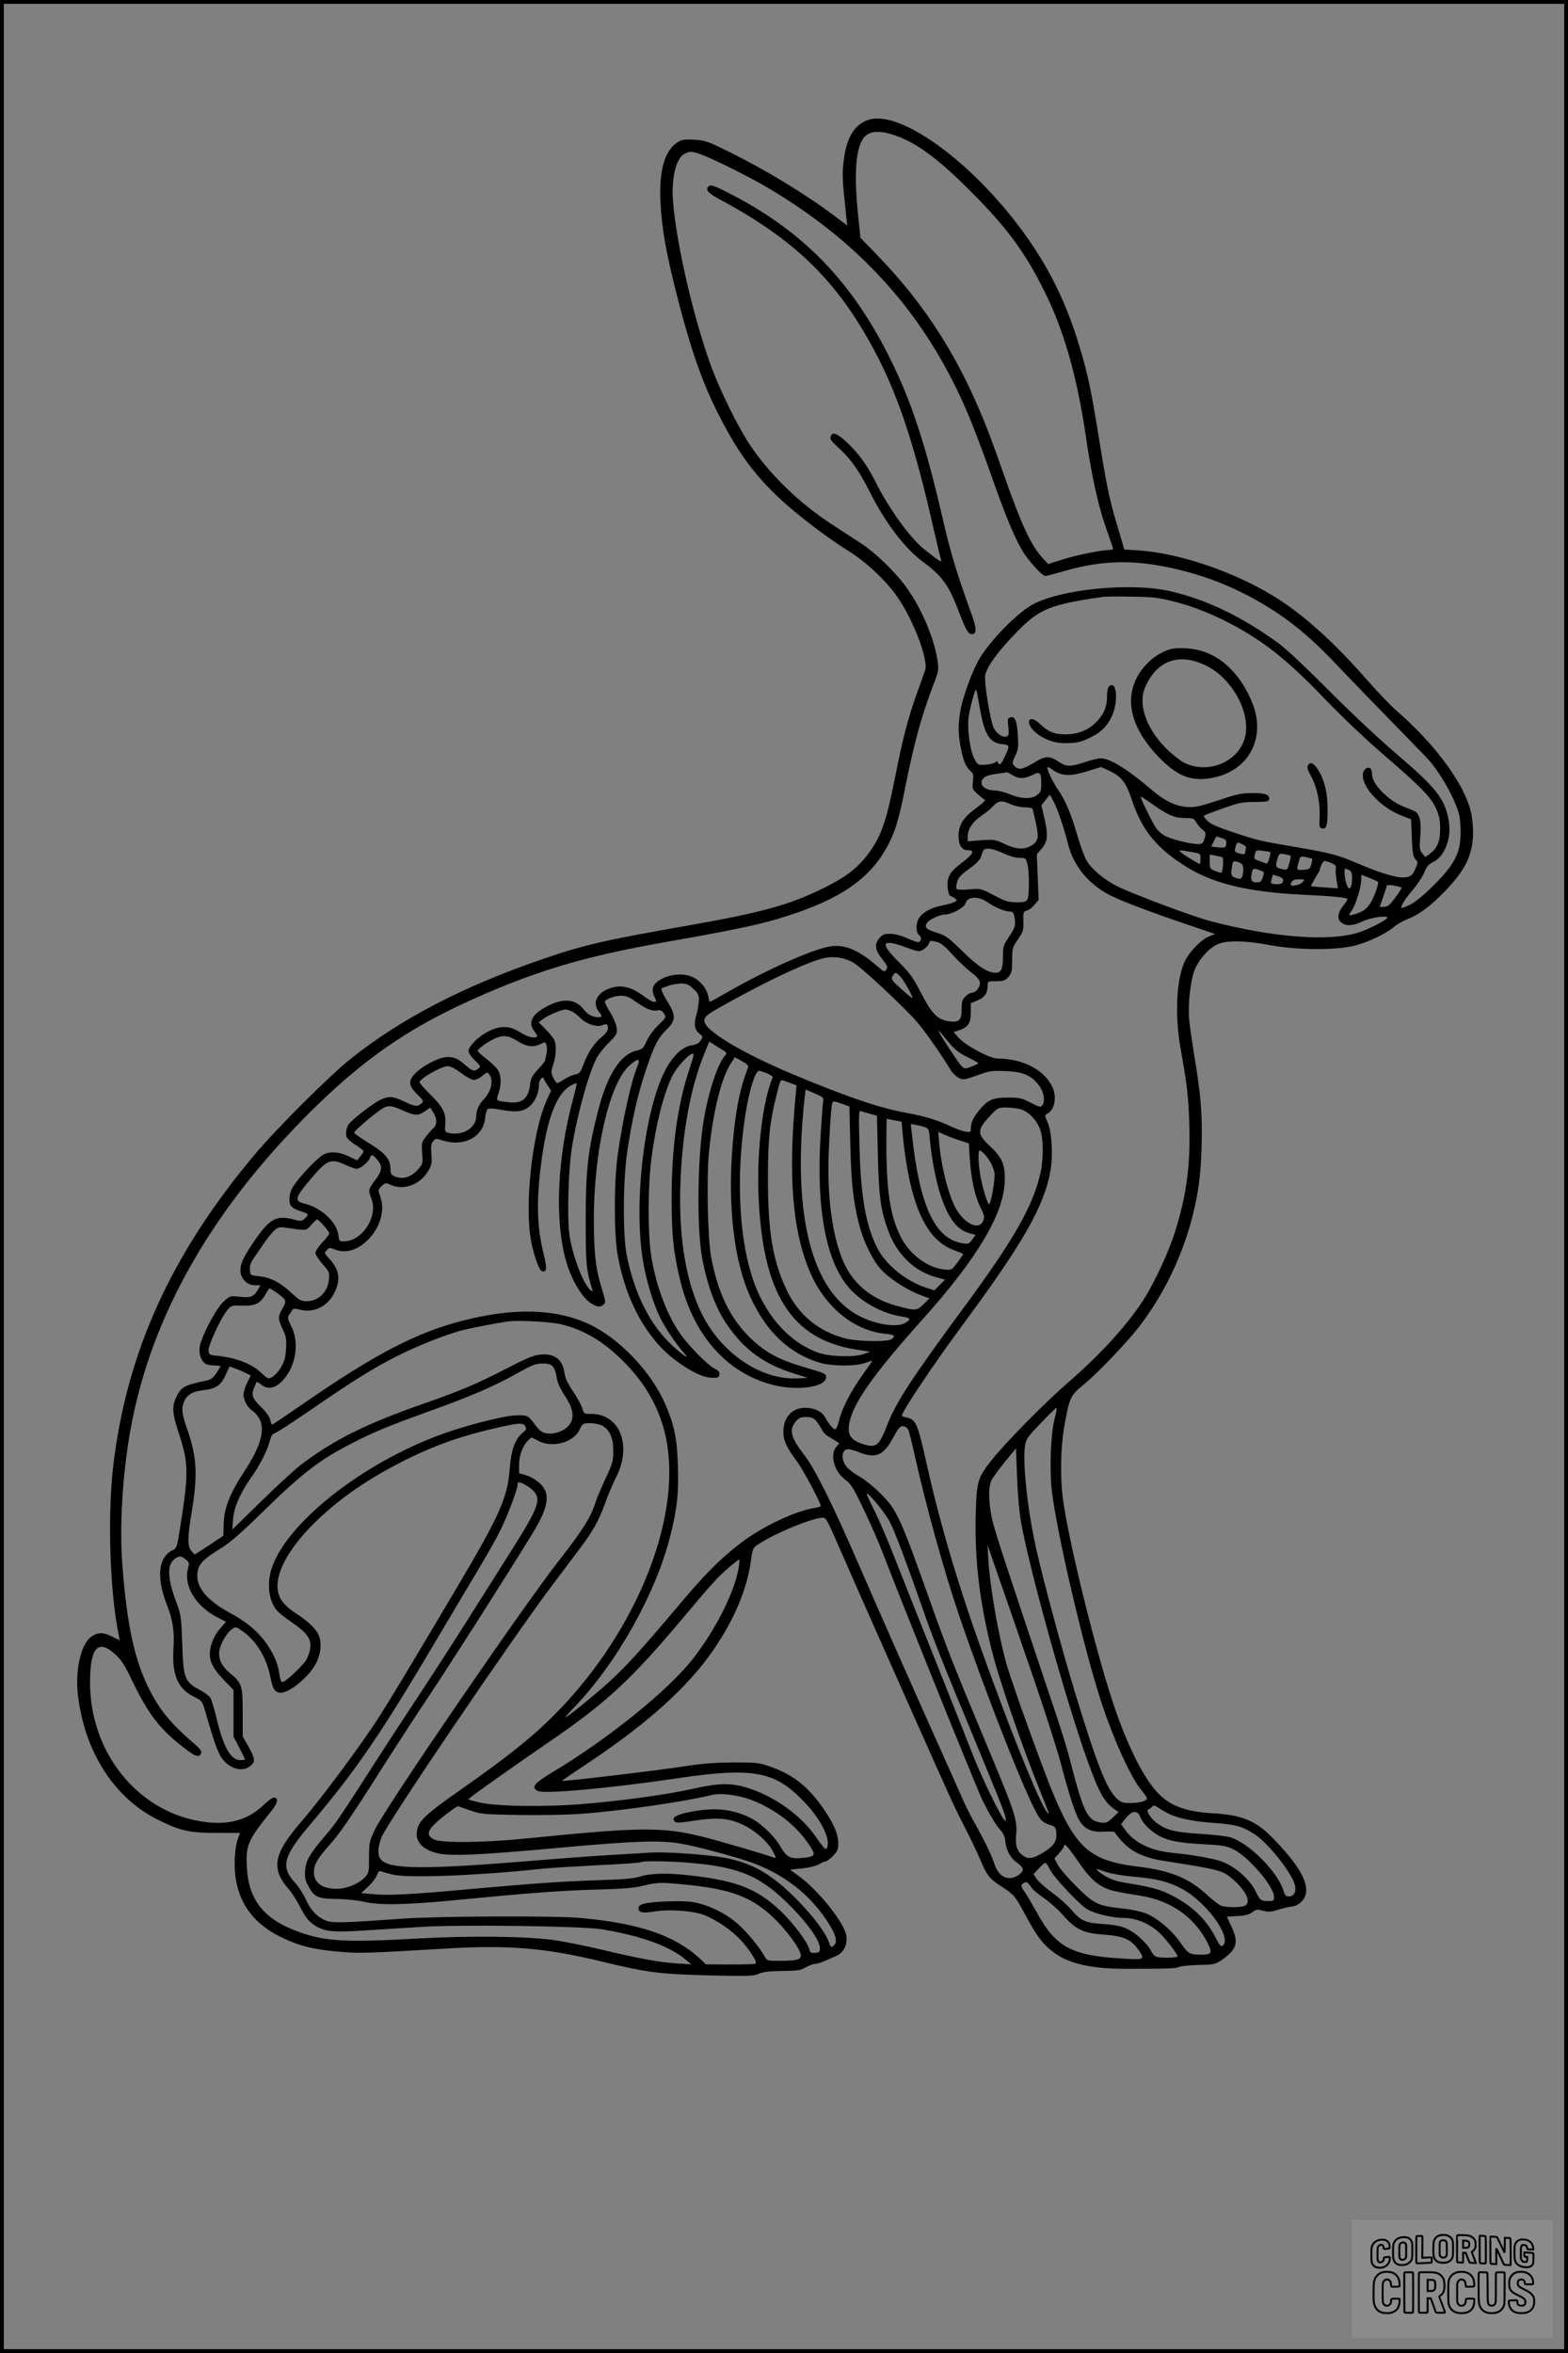 <?xml version="1.0" encoding="UTF-8"?>
<svg xmlns="http://www.w3.org/2000/svg" version="1.0" width="1024pt" height="1536pt" viewBox="0 0 1024 1536" preserveAspectRatio="xMidYMid meet">
  <rect x="0" y="0" width="1024" height="1536" fill="#808080" stroke="none"/>
  <g transform="translate(0.00 0.00) scale(1)">
    <g transform="translate(0,1536) scale(0.1,-0.1)" fill="#000000" stroke="none">
      <path d="M5666 14576 c-89 -33 -138 -116 -156 -264 -11 -90 -10 -115 16 -360 l7 -64 -80 60 c-195 147 -451 302 -696 423 -136 67 -152 73 -224 77 -70 3 -82 1 -113 -20 -80 -55 -116 -182 -107 -382 8 -171 35 -329 107 -611 98 -386 179 -609 306 -845 107 -201 209 -336 360 -479 111 -105 318 -263 454 -347 114 -70 248 -196 320 -300 105 -151 204 -412 182 -478 -6 -17 -29 -83 -52 -146 -59 -163 -95 -302 -145 -556 -61 -305 -93 -393 -190 -517 -64 -81 -143 -139 -280 -206 -224 -110 -404 -159 -895 -245 -530 -93 -666 -124 -934 -216 -518 -177 -929 -390 -1261 -656 -136 -109 -475 -447 -616 -614 -548 -650 -841 -1293 -929 -2035 -39 -327 -23 -829 36 -1112 l6 -31 -48 24 c-58 29 -89 30 -132 4 -72 -44 -113 -218 -93 -388 46 -377 243 -678 536 -818 139 -67 195 -79 371 -79 l151 0 -14 -40 c-21 -58 -27 -180 -13 -262 28 -170 124 -294 291 -376 121 -60 218 -84 391 -98 138 -11 154 -10 688 21 413 25 657 4 1025 -86 290 -70 373 -81 696 -89 257 -6 290 -5 325 11 29 12 70 17 154 18 100 1 120 4 153 24 21 12 48 22 59 22 12 0 40 8 62 18 23 10 58 26 79 35 47 21 72 72 64 131 -11 81 -181 295 -307 387 l-61 44 78 8 c47 5 91 16 111 27 18 11 39 20 46 20 6 0 28 16 47 36 30 31 34 41 33 87 -1 57 -28 119 -95 218 -96 141 -196 222 -339 273 -82 30 -91 31 -250 31 -120 -1 -202 -7 -300 -22 -174 -28 -820 -105 -820 -98 0 2 84 59 188 128 379 254 638 489 802 728 134 196 217 392 243 574 12 88 13 90 52 116 101 67 328 162 409 171 29 3 31 0 94 -142 166 -379 261 -592 462 -1045 308 -692 310 -696 382 -836 36 -70 80 -162 98 -205 44 -106 61 -128 139 -178 84 -55 90 -62 157 -186 74 -139 116 -194 187 -246 98 -73 244 -106 466 -106 292 0 332 2 350 12 11 6 69 11 128 13 104 2 110 4 155 35 96 67 109 113 59 218 l-29 62 69 4 c49 3 76 9 97 25 25 19 33 20 70 10 34 -9 52 -8 95 5 28 10 70 19 92 22 28 4 48 15 68 36 67 75 12 200 -179 399 -120 126 -206 163 -415 175 -175 11 -277 52 -358 143 -91 102 -195 314 -280 570 -122 367 -298 1085 -331 1350 -17 137 -13 322 9 453 34 195 41 210 124 278 92 75 277 268 361 375 163 209 288 467 355 732 38 154 52 262 58 445 6 210 -4 340 -47 595 -15 94 -31 202 -34 240 -9 97 8 248 34 319 26 68 86 138 145 169 57 30 183 29 350 -3 176 -33 439 -34 556 -2 90 24 204 79 252 121 18 16 56 38 84 49 79 30 153 85 249 184 137 142 184 241 184 388 0 42 -7 103 -15 135 -47 185 -234 437 -483 654 -41 35 -131 130 -202 211 -214 244 -415 424 -605 540 -262 160 -615 279 -879 297 l-94 6 -16 56 c-9 31 -28 94 -42 141 -39 133 -61 242 -109 539 -47 296 -73 420 -129 601 -96 317 -230 571 -436 830 -336 421 -757 705 -944 636z m155 -92 c148 -44 295 -149 514 -369 237 -236 359 -401 485 -655 128 -256 213 -555 270 -940 37 -253 79 -447 125 -583 25 -73 48 -140 52 -149 4 -14 0 -18 -19 -18 -52 0 -217 -33 -308 -62 l-95 -30 -41 45 c-72 80 -135 216 -244 527 -86 245 -127 352 -186 485 -162 367 -369 675 -642 956 l-113 117 -14 138 c-34 318 -13 497 64 539 35 19 86 19 152 -1z m-1223 -140 c90 -36 299 -141 408 -205 648 -380 1084 -887 1351 -1569 34 -85 94 -247 133 -360 80 -225 133 -352 186 -444 38 -65 130 -166 151 -166 8 0 60 14 116 30 212 63 403 76 614 40 282 -48 533 -147 773 -304 138 -91 262 -198 417 -364 76 -80 236 -245 355 -367 119 -121 227 -233 241 -250 87 -109 169 -262 188 -353 6 -30 9 -89 7 -131 -5 -116 -44 -189 -172 -317 -64 -64 -121 -111 -154 -128 -30 -15 -56 -25 -59 -23 -8 9 24 61 76 121 28 33 60 82 72 110 16 39 29 55 57 68 77 36 123 157 103 271 -25 143 -81 214 -344 438 -118 101 -302 274 -442 415 -140 141 -275 268 -323 303 -241 176 -475 288 -711 342 -249 57 -690 16 -886 -81 -108 -53 -310 -262 -372 -384 -44 -86 -94 -227 -109 -304 -18 -96 -18 -165 2 -260 17 -85 32 -118 63 -146 18 -16 20 -26 15 -67 -6 -44 -4 -50 23 -76 16 -15 37 -33 47 -38 15 -9 8 -17 -53 -63 -82 -61 -111 -108 -111 -179 0 -61 21 -93 61 -93 45 0 36 -24 -28 -73 -77 -59 -93 -79 -103 -122 -8 -36 4 -105 19 -105 4 0 16 -6 26 -14 18 -13 18 -14 -3 -25 -12 -6 -48 -16 -79 -22 -68 -13 -120 -40 -148 -77 -25 -34 -26 -99 -2 -117 19 -14 13 -45 -9 -45 -7 0 -39 12 -71 26 -34 16 -78 27 -106 28 -42 1 -52 -3 -73 -27 -35 -41 -31 -77 16 -136 35 -44 39 -53 28 -70 -11 -18 -14 -17 -57 20 -123 109 -219 148 -316 130 -120 -23 -400 -148 -658 -294 -64 -37 -119 -67 -121 -67 -2 0 -7 15 -10 34 -10 54 -58 111 -110 131 -59 23 -140 16 -198 -17 -54 -30 -68 -64 -45 -113 16 -33 16 -35 -2 -35 -10 0 -39 16 -65 36 -88 67 -163 81 -242 45 -72 -33 -94 -93 -54 -144 26 -33 25 -37 -7 -37 -36 1 -66 18 -93 53 -53 67 -134 73 -241 16 -98 -52 -123 -106 -78 -163 12 -15 19 -30 16 -33 -15 -14 -62 -2 -110 28 -70 45 -129 46 -210 5 -65 -34 -127 -95 -127 -128 0 -12 18 -38 41 -60 39 -37 40 -40 23 -53 -27 -21 -36 -19 -80 18 -54 47 -76 57 -122 57 -49 0 -150 -50 -203 -100 -55 -52 -54 -86 6 -144 42 -41 43 -44 26 -60 -25 -22 -40 -20 -113 14 -73 35 -98 36 -153 11 -47 -21 -186 -129 -209 -162 -9 -13 -16 -38 -16 -56 0 -28 7 -38 46 -66 26 -17 53 -36 60 -42 12 -8 10 -15 -10 -40 l-24 -30 -47 23 c-67 33 -124 38 -169 17 -40 -19 -166 -151 -203 -213 -14 -23 -23 -53 -23 -79 0 -47 14 -61 83 -83 43 -13 45 -20 17 -45 -19 -17 -26 -18 -66 -7 -115 31 -159 9 -252 -123 -78 -112 -102 -160 -102 -208 0 -53 43 -97 95 -97 l36 0 -18 -31 c-26 -44 -46 -52 -118 -44 -63 6 -64 6 -103 -30 -40 -35 -111 -160 -147 -257 -20 -53 -15 -104 13 -138 13 -16 30 -22 65 -23 26 -1 47 -4 47 -7 -1 -3 -13 -23 -28 -45 -21 -31 -37 -42 -67 -48 -142 -29 -163 -40 -196 -112 -27 -58 -23 -103 16 -223 67 -200 68 -263 14 -607 -23 -148 -24 -151 -53 -165 -93 -46 -106 -179 -36 -356 38 -95 50 -173 43 -281 -11 -174 26 -264 130 -317 57 -29 58 -30 78 -100 57 -198 81 -266 109 -305 50 -68 132 -91 184 -50 35 27 33 48 -11 127 l-38 67 0 155 c0 179 -5 193 -84 259 -55 46 -77 93 -68 148 8 45 51 119 83 139 23 16 26 15 65 -12 92 -63 161 -176 185 -303 15 -77 30 -101 67 -101 61 0 191 109 234 198 31 64 36 139 10 187 -20 38 -67 82 -137 128 -71 46 -105 83 -120 130 -63 197 251 560 700 809 240 133 435 209 685 268 183 43 211 45 225 20 10 -18 7 -24 -15 -42 -50 -39 -77 -112 -86 -233 -14 -191 -64 -304 -346 -780 -347 -584 -415 -697 -507 -842 -111 -175 -382 -539 -511 -688 -180 -208 -197 -303 -78 -439 20 -23 55 -78 77 -122 33 -63 51 -85 89 -111 64 -43 123 -49 342 -34 99 6 256 16 348 22 262 17 1055 6 1186 -15 251 -41 438 -108 541 -192 l45 -37 -95 6 c-111 7 -243 31 -500 92 -102 24 -237 51 -300 60 -176 25 -545 30 -882 11 -486 -27 -613 -20 -790 44 -225 82 -324 206 -336 421 -7 145 6 175 158 364 42 53 50 82 25 91 -10 4 -39 -16 -79 -54 -104 -97 -233 -130 -403 -102 -417 67 -724 451 -725 905 0 228 51 288 162 188 42 -38 63 -69 112 -172 107 -221 178 -315 335 -437 80 -63 104 -71 117 -37 4 10 -8 28 -36 52 -161 138 -230 221 -301 359 -97 189 -148 421 -178 817 -19 250 1 590 52 875 134 756 545 1470 1225 2130 306 296 578 485 940 654 448 208 778 309 1329 406 410 72 590 109 726 149 380 112 586 242 708 448 61 103 89 189 131 405 60 299 105 464 182 668 40 104 40 106 29 177 -22 144 -110 346 -209 479 -73 98 -199 219 -289 277 -37 24 -120 78 -183 119 -218 141 -411 328 -542 523 -78 117 -193 350 -252 509 -116 316 -230 807 -251 1086 -11 146 20 276 74 305 37 20 54 19 129 -11z m3074 -2912 c132 -34 266 -89 401 -163 207 -115 353 -235 595 -488 100 -104 258 -254 375 -354 240 -207 299 -268 335 -344 21 -46 26 -74 27 -133 0 -84 -18 -126 -68 -164 l-29 -21 -20 25 c-18 22 -19 33 -13 106 9 109 -4 158 -48 174 -82 31 -115 48 -159 83 -66 52 -108 112 -108 154 0 21 -6 36 -15 39 -23 9 -45 -15 -45 -48 0 -87 127 -216 260 -265 l55 -21 5 -120 c4 -98 8 -124 23 -140 18 -20 18 -22 -1 -66 -17 -38 -26 -46 -56 -52 -51 -9 -146 17 -299 81 -152 65 -188 75 -422 115 -236 40 -256 45 -415 98 -94 31 -144 53 -164 73 -17 16 -27 31 -24 34 3 4 59 25 124 48 105 37 129 42 209 42 74 0 90 3 93 16 6 31 -26 43 -111 42 -70 0 -103 -8 -222 -48 -119 -39 -149 -46 -200 -43 -77 5 -149 39 -235 113 -158 135 -272 205 -332 205 -15 0 -61 -11 -102 -25 -94 -31 -122 -31 -168 0 -64 43 -89 43 -166 -4 -76 -46 -101 -50 -127 -21 -17 18 -16 21 5 66 20 41 22 56 17 137 -6 95 -20 126 -52 113 -15 -5 -16 -15 -10 -61 5 -47 4 -56 -11 -62 -25 -10 -67 18 -85 57 -23 47 -63 300 -55 342 9 51 77 147 184 259 166 175 228 201 587 253 17 2 102 3 190 1 140 -2 175 -7 277 -33z m-1273 -695 c31 -175 63 -225 146 -235 51 -5 52 -8 13 -89 -20 -44 -33 -53 -41 -30 -3 9 -7 9 -18 0 -8 -6 -36 -13 -64 -15 -48 -3 -50 -2 -71 37 -28 50 -48 188 -39 269 7 59 43 192 50 184 2 -1 13 -56 24 -121z m561 -435 c35 -3 74 3 140 23 l90 28 51 -23 c85 -40 112 -75 153 -198 61 -182 150 -296 320 -409 187 -126 413 -184 786 -203 210 -10 300 -19 300 -30 0 -4 -13 -24 -30 -45 -36 -46 -39 -87 -8 -109 32 -23 75 -20 138 10 49 24 160 40 160 24 0 -14 -117 -74 -187 -97 -191 -61 -556 -34 -968 74 -112 29 -502 175 -610 228 -84 42 -166 111 -199 168 -14 23 -41 98 -61 166 -40 138 -78 228 -125 295 -34 50 -69 123 -70 144 0 8 14 3 35 -14 24 -18 52 -29 85 -32z m-348 -2 c42 -26 78 -25 130 1 50 25 58 17 58 -58 0 -44 -4 -55 -26 -72 -36 -29 -103 -27 -179 4 -33 14 -78 25 -100 25 -46 0 -85 23 -85 48 1 35 25 50 95 60 39 5 71 10 72 11 2 0 17 -8 35 -19z m271 -177 c27 -53 67 -173 92 -273 36 -142 131 -259 270 -332 78 -40 262 -110 520 -197 l170 -58 -42 -17 c-48 -20 -122 -95 -152 -154 -58 -113 -71 -357 -31 -577 42 -234 51 -312 57 -495 8 -267 -18 -462 -94 -703 -38 -122 -125 -311 -193 -422 -103 -168 -284 -369 -505 -560 -154 -134 -403 -386 -497 -504 -94 -118 -100 -138 -106 -364 -7 -284 23 -545 98 -853 46 -193 190 -615 321 -942 65 -162 64 -159 51 -147 -40 39 -204 436 -390 947 -182 498 -304 904 -398 1321 -62 279 -72 301 -135 314 -16 3 -29 8 -29 12 0 26 206 334 387 579 402 543 542 787 583 1018 18 101 9 256 -18 316 -20 47 -21 48 -2 58 49 26 64 114 30 180 -56 110 -193 179 -355 180 -52 0 -209 85 -255 136 l-32 37 39 13 c56 20 73 46 73 115 l0 60 45 19 c47 20 65 47 65 98 0 26 2 27 56 27 49 0 59 4 80 28 21 25 24 38 24 109 0 78 2 84 38 136 34 50 37 60 35 118 -1 60 0 64 23 70 13 3 36 20 50 38 l27 31 -6 149 -6 150 29 33 c42 47 46 90 22 196 l-21 90 26 34 c14 18 27 33 29 33 2 0 14 -21 27 -47z m652 -19 c96 -67 137 -84 203 -84 53 0 60 -3 73 -26 7 -14 25 -36 40 -48 25 -21 26 -25 16 -59 -10 -32 -16 -37 -44 -37 -46 0 -161 28 -209 51 -25 11 -53 36 -68 60 -23 35 -96 183 -96 196 0 6 15 -4 85 -53z m-934 6 c24 -11 66 -20 92 -20 29 0 49 -5 51 -12 2 -7 12 -50 22 -96 20 -93 14 -116 -36 -145 -42 -25 -97 -21 -170 14 -62 29 -69 30 -152 24 l-88 -7 0 33 c0 47 31 93 87 132 27 17 62 47 78 64 35 38 56 40 116 13z m1378 -221 c27 -9 32 -16 29 -38 -3 -24 -6 -26 -48 -23 -25 2 -46 5 -48 7 -2 2 30 65 34 65 1 0 15 -5 33 -11z m136 -41 c20 -9 25 -17 21 -32 -3 -12 -6 -24 -6 -29 0 -8 -51 2 -63 13 -8 7 8 60 17 60 3 0 17 -5 31 -12z m-1563 -58 c39 -18 79 -30 105 -30 40 0 43 -2 52 -37 14 -49 14 -209 1 -234 -9 -16 -22 -19 -71 -19 -53 0 -72 6 -147 45 -87 46 -87 46 -163 39 -46 -4 -79 -2 -82 3 -4 6 -2 26 4 46 7 28 25 47 79 86 56 41 71 58 81 91 11 36 15 40 45 40 18 0 61 -13 96 -30z m1225 9 c63 -11 63 -11 63 -45 0 -19 -2 -34 -4 -34 -7 0 -92 51 -116 70 -29 23 -27 23 57 9z m519 -2 c2 -2 -1 -20 -7 -41 -8 -29 -14 -36 -27 -31 -9 4 -29 12 -44 17 -30 11 -31 12 -21 47 5 21 10 23 51 17 25 -3 47 -7 48 -9z m133 -23 c2 -2 -2 -24 -9 -49 -12 -44 -14 -46 -44 -39 -45 9 -49 17 -35 63 12 40 13 41 48 35 20 -4 38 -8 40 -10z m-445 -11 c8 -6 3 -89 -7 -99 -3 -3 -21 2 -41 10 -34 14 -36 18 -36 62 l0 46 37 -7 c21 -4 42 -9 47 -12z m585 -9 c2 -2 0 -18 -5 -36 -9 -30 -14 -33 -52 -36 -46 -3 -46 -3 -31 51 10 38 11 39 47 32 20 -4 39 -9 41 -11z m-457 -37 c9 -14 10 -44 2 -74 -5 -19 -11 -22 -33 -17 -39 10 -44 18 -37 69 7 45 9 46 34 40 15 -4 30 -12 34 -18z m583 9 c25 -11 32 -19 29 -33 -3 -10 -1 -44 4 -75 l9 -57 -86 6 c-47 3 -87 7 -89 8 -2 2 11 25 27 53 17 27 31 52 31 55 0 17 21 57 30 57 6 0 26 -6 45 -14z m-468 -47 c30 -10 30 -12 20 -45 -9 -28 -15 -34 -38 -34 -35 0 -43 12 -35 56 8 38 10 39 53 23z m584 1 c14 -8 19 -21 19 -50 0 -75 -22 -94 -39 -32 -12 40 -14 92 -5 92 3 0 14 -5 25 -10z m-462 -41 c32 -11 35 -17 26 -41 -6 -14 -75 -13 -75 1 0 10 12 51 15 51 1 0 16 -5 34 -11z m650 -35 c7 -7 -20 -88 -44 -130 -27 -47 -55 -67 -108 -82 -42 -12 -44 -10 -18 26 24 34 61 154 61 198 l0 34 53 -21 c28 -11 54 -23 56 -25z m-494 -4 c-15 -17 -75 -29 -75 -16 0 25 17 36 53 36 39 0 40 0 22 -20z m648 -33 c8 -2 -68 -107 -87 -119 -6 -4 -21 -8 -33 -8 l-22 0 21 63 c12 34 23 67 24 74 2 10 43 6 97 -10z m-2710 -93 c53 -36 117 -64 148 -64 22 0 28 -6 33 -31 11 -56 7 -73 -34 -133 -37 -55 -40 -64 -40 -128 0 -83 -11 -108 -48 -108 -54 1 -115 41 -217 141 -92 90 -109 102 -166 120 -70 22 -83 34 -67 62 11 22 83 56 118 57 45 0 129 46 136 74 10 43 81 48 137 10z m-322 -264 c26 -7 54 -31 98 -80 35 -39 89 -91 122 -116 63 -48 72 -71 43 -112 -8 -12 -24 -22 -35 -22 -11 0 -31 -11 -44 -25 -21 -20 -25 -34 -25 -84 0 -71 -17 -87 -82 -78 -74 10 -112 48 -181 181 -54 106 -73 132 -150 209 -126 125 -109 152 55 91 73 -27 80 -28 105 -14 16 9 32 26 38 38 11 25 9 25 56 12z m-548 -134 c54 -31 339 -297 418 -390 51 -59 155 -208 222 -318 10 -15 31 -35 48 -44 30 -15 35 -14 120 16 82 30 96 32 186 28 112 -4 165 -26 215 -89 34 -42 46 -105 26 -132 -13 -17 -17 -16 -77 15 -57 29 -73 33 -145 33 -100 0 -133 -13 -185 -75 -44 -53 -61 -87 -61 -127 0 -24 -2 -25 -36 -20 -20 3 -66 20 -103 38 -79 37 -163 63 -280 84 -182 34 -380 101 -740 251 -335 140 -581 288 -581 349 0 31 18 44 165 125 280 155 535 272 628 288 58 11 130 -2 180 -32z m312 -97 c26 -32 79 -128 73 -134 -2 -2 -34 25 -72 59 -63 57 -68 64 -57 84 16 29 24 28 56 -9z m-1358 -73 c33 -30 37 -40 37 -77 -1 -24 -8 -68 -17 -97 -18 -59 -11 -96 25 -123 19 -15 20 -17 4 -41 -12 -18 -29 -27 -56 -31 -51 -7 -101 -46 -149 -118 -152 -228 -239 -884 -172 -1289 23 -138 68 -284 117 -381 30 -60 108 -175 148 -218 49 -53 -1 -22 -74 46 -144 133 -246 335 -297 589 -27 138 -25 490 5 689 32 207 66 357 118 513 55 166 80 215 138 272 60 58 61 90 6 180 -34 55 -48 90 -37 90 1 0 20 7 42 15 22 8 59 14 83 15 35 0 49 -6 79 -34z m-381 -81 c68 -49 112 -68 146 -61 22 4 31 0 44 -20 16 -24 16 -25 -35 -74 -30 -28 -63 -73 -77 -104 -22 -49 -28 -55 -70 -65 -104 -26 -189 -159 -248 -392 -67 -259 -81 -388 -81 -714 0 -289 4 -328 42 -450 5 -17 4 -18 -10 -7 -49 41 -117 220 -138 360 -17 123 -7 446 20 597 38 216 105 454 156 556 13 25 49 71 81 102 54 55 56 59 51 98 -3 23 -21 67 -41 99 -20 32 -36 63 -36 69 0 18 60 40 106 41 32 0 53 -8 90 -35z m-408 -69 c15 -8 40 -28 55 -44 36 -37 108 -60 141 -44 28 12 36 7 36 -23 0 -13 -16 -34 -41 -55 -49 -39 -92 -104 -120 -182 -19 -50 -25 -57 -54 -62 -18 -4 -49 -18 -69 -31 -20 -14 -41 -25 -47 -25 -5 0 -17 16 -26 35 -15 32 -15 38 0 86 20 59 22 131 6 162 -6 12 -31 43 -56 68 l-45 46 32 23 c36 26 116 59 143 60 10 0 30 -6 45 -14z m2472 -217 c26 -31 61 -57 109 -80 38 -19 70 -36 70 -39 1 -3 -20 -13 -46 -23 -56 -20 -45 -30 -148 125 -63 95 -85 139 -44 88 11 -14 37 -46 59 -71z m-2825 22 c55 -35 100 -39 146 -16 28 15 30 15 38 -7 4 -12 4 -38 0 -58 -5 -19 -9 -39 -9 -43 0 -4 -21 -30 -46 -57 -36 -38 -47 -58 -51 -92 -11 -100 -51 -134 -145 -123 -81 10 -79 8 -63 56 19 53 19 112 0 149 -8 16 -42 50 -75 75 -33 25 -60 50 -60 55 0 13 59 56 110 80 56 26 92 21 155 -19z m1332 -54 c31 -18 32 -21 19 -36 -48 -53 -108 -233 -140 -421 -41 -242 -47 -700 -11 -900 31 -171 87 -326 158 -430 114 -169 242 -263 442 -326 l90 -29 -73 -3 c-234 -9 -489 163 -617 418 -104 207 -153 497 -142 840 11 343 67 647 159 867 l30 74 26 -17 c14 -9 40 -26 59 -37z m-187 -34 c0 -5 -16 -57 -36 -118 -72 -226 -108 -496 -108 -820 0 -237 13 -362 59 -545 89 -354 307 -596 605 -671 161 -41 345 -13 345 51 0 22 -10 27 -128 61 -152 44 -230 81 -312 146 -165 134 -262 314 -311 578 -22 119 -30 503 -15 673 24 257 79 487 140 584 l30 47 46 -26 c34 -19 45 -30 40 -42 -45 -116 -70 -227 -90 -396 -51 -449 -11 -856 111 -1114 104 -221 253 -359 449 -417 78 -23 232 -24 295 -1 24 9 45 15 46 14 1 -1 -27 -42 -63 -92 -77 -107 -137 -224 -154 -300 -7 -31 -18 -55 -25 -55 -14 0 -39 31 -66 79 -21 38 -71 61 -130 61 -85 0 -141 -61 -142 -155 -1 -58 19 -101 90 -197 39 -52 154 -268 154 -289 0 -4 -19 -9 -42 -13 -129 -21 -343 -123 -481 -229 -141 -109 -235 -204 -422 -427 -226 -268 -330 -382 -440 -482 -99 -89 -270 -228 -281 -228 -4 0 22 30 58 67 279 291 532 744 626 1119 45 178 55 280 49 461 -6 175 -23 259 -82 396 -91 210 -297 428 -496 522 -216 102 -489 110 -823 25 -311 -80 -577 -219 -1057 -551 -103 -71 -189 -129 -192 -129 -3 0 -9 14 -12 32 -5 20 -28 52 -61 84 -57 55 -65 78 -42 131 7 15 13 30 14 32 2 2 15 -6 30 -18 50 -40 108 -20 163 55 68 92 82 231 33 327 -24 48 -26 58 -14 74 7 10 17 24 21 31 6 11 17 11 53 2 88 -22 176 21 221 109 44 88 34 155 -36 228 -29 31 -30 33 -13 52 16 18 20 18 54 4 157 -66 357 164 297 341 -17 48 -17 49 7 73 24 23 25 23 63 7 86 -36 189 4 241 91 24 41 26 54 21 111 -4 51 -1 69 12 84 15 19 18 19 66 4 135 -42 261 25 273 146 2 27 10 54 17 60 8 6 37 5 89 -5 100 -19 151 -11 192 30 32 31 54 87 54 136 0 15 7 32 15 39 8 7 15 8 15 3 0 -6 11 -26 25 -46 l24 -36 -29 -64 c-95 -211 -147 -693 -100 -927 18 -89 51 -181 67 -187 33 -13 37 15 15 104 -48 189 -51 367 -12 643 39 268 101 419 192 466 16 9 32 14 34 12 2 -2 -8 -44 -21 -93 -108 -391 -125 -817 -44 -1081 38 -122 103 -228 162 -264 38 -24 60 -25 80 -5 13 13 12 23 -9 90 -43 135 -55 235 -56 455 -1 451 100 894 231 1013 54 49 75 50 56 3 -42 -100 -99 -354 -131 -586 -25 -176 -25 -518 0 -655 53 -296 188 -542 375 -683 101 -76 183 -115 241 -116 39 -1 45 2 48 21 3 17 -6 27 -35 41 -42 22 -159 140 -215 217 -89 123 -163 317 -194 510 -24 144 -24 456 0 640 28 220 77 414 133 534 36 76 144 184 143 144z m-1518 -118 c33 -25 70 -45 83 -45 13 0 38 12 55 27 31 26 33 26 46 8 28 -39 12 -110 -36 -160 -32 -33 -50 -73 -50 -112 0 -78 -94 -132 -186 -107 -18 5 -20 11 -16 58 6 69 -17 112 -102 196 -36 35 -66 69 -66 75 1 24 142 105 184 105 18 0 49 -16 88 -45z m1996 -1 c23 -10 41 -22 38 -28 -63 -147 -103 -465 -93 -751 23 -659 213 -961 646 -1026 l84 -13 -39 -14 c-61 -23 -225 -19 -298 7 -166 59 -304 196 -392 387 -124 267 -157 736 -83 1187 25 151 62 267 87 267 4 0 26 -7 50 -16z m156 -65 l38 -14 -6 -65 c-49 -518 -22 -868 85 -1133 97 -241 286 -401 500 -424 62 -6 69 -12 43 -34 -24 -20 -221 -17 -304 4 -176 46 -307 155 -384 319 -89 188 -121 376 -121 723 0 262 12 372 57 550 22 91 26 98 42 92 6 -2 28 -10 50 -18z m212 -118 c-3 -14 -10 -113 -17 -220 -30 -491 37 -838 195 -1008 83 -90 217 -160 339 -178 53 -8 58 -16 22 -39 -52 -34 -189 -15 -301 42 -316 161 -443 667 -359 1428 l6 52 60 -26 c54 -23 59 -28 55 -51z m125 -17 l46 -17 6 -246 c6 -252 19 -373 57 -523 28 -109 87 -231 139 -290 53 -60 164 -133 252 -168 l69 -26 -38 -37 c-44 -43 -53 -44 -155 -17 -147 37 -253 107 -326 214 -88 129 -141 385 -141 681 0 134 16 406 25 433 6 16 11 15 66 -4z m-2879 -39 c85 -39 107 -40 151 -11 l37 26 20 -33 c26 -42 25 -79 -1 -103 -12 -10 -34 -36 -50 -57 -26 -35 -27 -43 -22 -105 5 -63 4 -70 -22 -100 -48 -57 -105 -75 -160 -50 -20 9 -25 18 -25 45 0 68 -34 107 -155 180 -43 27 -80 53 -82 59 -3 10 145 136 192 162 30 17 57 14 117 -13z m4043 4 c51 -14 108 -73 129 -135 21 -61 21 -194 0 -285 -48 -211 -174 -432 -490 -861 -343 -465 -452 -631 -507 -773 -57 -147 -75 -161 -170 -129 -67 23 -91 56 -83 118 15 129 148 322 479 691 366 408 538 700 539 915 1 101 -19 145 -98 219 -85 80 -84 105 4 199 47 50 51 52 103 52 30 0 72 -5 94 -11z m-979 -31 l41 -11 6 -256 c6 -271 19 -364 68 -496 58 -158 176 -269 324 -306 l47 -12 -35 -35 -35 -35 -54 17 c-128 42 -258 145 -315 252 -77 145 -112 339 -120 668 -6 232 -5 239 13 232 10 -4 38 -12 60 -18z m208 -122 c44 -458 148 -698 334 -766 34 -13 62 -24 62 -27 0 -2 -17 -26 -37 -54 -38 -50 -38 -51 -85 -46 -106 9 -223 95 -281 204 -77 147 -102 321 -98 689 l1 91 49 -10 49 -9 6 -72z m147 36 c25 -10 27 -16 33 -94 10 -112 41 -269 71 -357 49 -145 106 -220 185 -241 l41 -11 -22 -31 c-20 -28 -25 -30 -63 -24 -181 29 -281 244 -331 715 l-7 64 33 -6 c19 -3 46 -10 60 -15z m225 -86 l61 -20 6 -96 c8 -131 32 -243 68 -318 28 -56 30 -67 19 -93 -24 -57 -107 -26 -166 63 -51 76 -105 273 -120 441 l-7 78 39 -17 c21 -10 66 -27 100 -38z m166 -93 c29 -31 52 -74 62 -116 8 -32 -22 -207 -35 -207 -11 0 -46 118 -59 200 -12 79 -13 150 -2 150 5 0 20 -12 34 -27z m-3968 -34 c36 -42 33 -71 -14 -133 -45 -60 -46 -64 -24 -123 43 -111 -55 -268 -171 -276 -39 -2 -40 -2 -45 41 -12 85 -110 176 -218 204 -73 18 -69 36 40 165 105 124 129 133 226 88 30 -14 62 -25 72 -25 23 0 77 45 85 70 9 27 19 25 49 -11z m-350 -429 c20 -22 36 -45 36 -51 0 -7 -20 -34 -45 -60 -25 -26 -45 -57 -45 -68 0 -11 21 -44 46 -72 44 -50 46 -54 42 -101 -8 -82 -66 -140 -141 -142 -40 -1 -49 4 -105 55 -73 68 -135 100 -211 108 -56 6 -56 6 -59 41 -2 26 5 47 24 75 15 22 44 65 65 95 20 30 51 68 67 84 26 24 36 27 69 23 151 -22 140 -23 176 17 17 20 35 36 38 36 4 0 23 -18 43 -40z m-308 -438 c66 -48 68 -53 39 -103 -31 -55 -31 -67 1 -136 23 -48 26 -64 22 -129 -4 -59 -11 -83 -34 -121 -16 -26 -41 -54 -56 -62 -26 -15 -28 -14 -75 30 -65 61 -173 100 -308 111 -25 3 -31 8 -33 31 -4 32 81 215 122 264 27 32 29 32 101 30 84 -2 116 14 150 76 11 20 23 37 26 37 3 0 24 -13 45 -28z m1864 -208 c157 -40 285 -120 420 -260 144 -150 231 -318 265 -511 89 -509 -200 -1224 -705 -1747 -158 -163 -316 -291 -650 -525 -196 -137 -255 -189 -271 -239 -27 -80 17 -141 121 -168 89 -23 266 -15 825 36 477 43 634 48 771 25 94 -16 295 -69 429 -112 236 -76 426 -224 546 -424 41 -69 49 -109 24 -129 -18 -15 -18 -15 -35 30 -22 58 -99 160 -194 258 -180 185 -315 260 -521 291 -126 18 -358 33 -440 28 -44 -3 -163 -10 -265 -16 -102 -6 -322 -22 -490 -36 -724 -60 -958 -59 -1012 6 -24 28 -23 76 4 146 33 89 853 1298 1117 1648 58 77 135 179 171 227 93 124 127 184 170 300 20 57 54 137 75 178 103 204 23 409 -161 410 -50 0 -51 0 -62 39 -7 21 -34 71 -61 110 -35 52 -50 86 -55 120 -12 88 -66 128 -160 118 -41 -4 -91 -25 -217 -90 -180 -94 -306 -148 -534 -227 -382 -133 -591 -237 -805 -398 -41 -31 -160 -140 -264 -242 l-189 -185 5 67 c6 78 44 166 114 267 60 84 110 181 125 242 9 34 18 49 33 53 12 3 113 69 226 146 288 198 420 281 578 360 132 66 298 132 412 164 55 15 243 51 310 60 72 9 286 -3 350 -20z m-61 -273 c11 -11 22 -41 26 -70 5 -35 20 -71 51 -118 46 -70 60 -116 50 -159 -15 -59 -99 -103 -170 -90 -29 6 -44 18 -76 61 -42 57 -47 59 -130 55 -64 -3 -263 -51 -410 -100 -530 -174 -1060 -576 -1172 -887 -40 -110 -23 -236 40 -296 15 -15 59 -48 97 -74 91 -63 119 -103 111 -162 -3 -24 -15 -58 -26 -77 -26 -41 -136 -144 -155 -144 -9 0 -16 17 -20 48 -9 67 -29 118 -75 189 -57 86 -133 152 -246 213 -165 89 -236 184 -211 282 11 45 45 77 153 143 57 35 131 100 264 230 268 262 377 346 597 458 140 72 240 112 508 209 254 91 410 158 546 234 121 67 134 73 187 73 28 1 48 -5 61 -18z m-2001 -45 l30 -15 -24 -47 c-13 -26 -24 -61 -24 -78 0 -36 30 -90 59 -105 10 -6 29 -27 41 -46 45 -73 15 -183 -93 -348 -100 -152 -137 -249 -137 -363 l-1 -59 -93 -62 -94 -61 -21 22 c-27 29 -27 86 -2 238 43 253 38 372 -24 552 -39 110 -42 140 -21 191 18 41 56 63 130 71 77 9 111 33 140 99 l25 55 39 -14 c22 -8 53 -21 70 -30z m5279 -298 c-25 -96 -34 -328 -18 -468 30 -264 204 -1012 317 -1362 81 -252 199 -514 269 -595 19 -23 35 -46 35 -52 0 -18 -46 -31 -109 -31 -51 0 -61 4 -90 32 -66 64 -128 223 -267 678 -83 271 -205 721 -253 932 -60 262 -94 575 -77 692 7 42 17 57 103 146 52 55 99 100 102 100 4 0 -1 -33 -12 -72z m-1560 -10 c11 -13 28 -38 37 -55 9 -18 26 -39 39 -46 12 -8 35 -21 50 -31 l28 -17 -21 -26 c-42 -53 -11 -161 62 -214 34 -24 52 -53 118 -191 43 -90 97 -212 120 -273 153 -397 621 -1556 657 -1629 51 -101 86 -159 121 -198 15 -17 25 -41 27 -66 5 -58 33 -111 76 -141 21 -14 38 -34 39 -43 0 -25 -48 -58 -85 -58 -46 0 -81 32 -101 93 -19 59 -66 155 -131 270 -24 42 -62 119 -84 170 -22 50 -96 216 -164 367 -159 355 -366 823 -517 1170 -161 371 -275 599 -343 688 -91 118 -104 168 -59 221 21 26 33 31 68 31 31 0 48 -6 63 -22z m-1397 -33 c51 -26 75 -80 75 -165 0 -69 -4 -83 -52 -185 -28 -60 -57 -128 -63 -150 -30 -97 -86 -186 -245 -389 -242 -311 -1123 -1598 -1196 -1748 -37 -79 -39 -86 -39 -183 0 -95 -1 -102 -26 -129 -42 -44 -119 -76 -187 -76 -93 0 -147 40 -147 108 0 50 23 90 101 177 73 83 134 171 369 542 80 125 205 318 279 428 123 183 526 815 677 1062 110 180 122 266 45 334 -22 20 -61 42 -86 49 l-45 13 0 56 c0 61 25 126 59 158 l22 20 47 -24 c91 -47 228 -9 267 74 19 41 22 42 68 43 26 0 61 -7 77 -15z m2000 -25 c6 -10 26 -90 45 -177 72 -322 195 -766 289 -1040 183 -536 447 -1203 520 -1313 18 -27 37 -42 68 -51 39 -13 43 -17 46 -50 5 -58 -13 -86 -80 -129 -68 -43 -101 -49 -136 -24 -40 28 -53 67 -46 137 9 92 -9 149 -163 517 -241 576 -292 706 -392 988 -204 574 -222 613 -331 723 -41 41 -100 89 -130 106 -30 17 -67 43 -82 58 -49 48 -47 125 3 125 10 0 41 -9 69 -20 109 -43 160 -22 221 92 34 63 47 78 65 78 13 0 28 -9 34 -20z m739 -612 c57 -315 293 -1162 433 -1552 75 -209 110 -271 178 -318 l25 -17 -39 -37 c-34 -32 -43 -36 -78 -31 -46 6 -73 27 -98 77 -24 46 -63 173 -100 323 -17 67 -63 217 -102 332 -314 934 -382 1142 -403 1224 -28 105 -33 223 -12 274 8 18 47 72 88 122 l74 90 7 -185 c4 -116 14 -228 27 -302z m-3192 216 c62 -58 45 -107 -137 -395 -68 -107 -198 -313 -290 -459 -92 -146 -232 -362 -311 -482 -79 -119 -205 -311 -279 -427 -227 -354 -268 -416 -330 -487 -108 -127 -131 -165 -137 -230 -4 -48 0 -67 19 -103 39 -75 63 -86 186 -87 60 -1 137 -9 176 -18 97 -24 281 -21 586 9 473 46 704 64 935 70 183 5 247 11 313 27 65 16 102 19 160 15 382 -29 525 -76 683 -225 85 -80 179 -209 179 -247 0 -28 -29 -35 -142 -35 -78 0 -79 0 -96 31 -33 62 -133 179 -190 224 -71 57 -157 100 -242 121 -50 13 -95 15 -200 12 -138 -5 -190 -17 -190 -42 0 -31 25 -37 96 -25 97 17 254 7 329 -21 82 -31 183 -100 244 -166 57 -63 107 -141 96 -152 -4 -4 -78 -6 -166 -6 l-159 1 -42 40 c-164 150 -395 228 -778 263 -173 15 -928 12 -1165 -5 -358 -26 -448 -29 -489 -15 -57 19 -106 67 -138 139 -16 36 -47 84 -69 108 -98 107 -82 172 97 383 309 366 462 591 851 1250 83 140 194 327 247 415 53 88 119 205 146 260 50 104 110 263 110 295 0 16 3 17 32 7 17 -7 46 -26 65 -43z m2334 -209 c34 -65 109 -265 244 -650 31 -88 114 -299 185 -470 270 -651 321 -776 326 -807 5 -32 5 -32 -11 -13 -30 37 -142 269 -198 410 -30 77 -147 372 -260 655 -113 283 -235 591 -272 685 -37 93 -89 214 -116 267 -27 54 -49 101 -49 105 1 22 120 -121 151 -182z m918 -960 c84 -242 172 -516 197 -610 57 -216 99 -345 127 -386 36 -53 81 -71 160 -66 37 2 67 1 67 -3 0 -4 21 -31 46 -59 61 -68 145 -108 265 -127 382 -60 394 -63 464 -125 84 -74 117 -147 76 -169 -25 -13 -122 -13 -157 0 -15 6 -55 37 -90 69 -118 110 -238 160 -453 186 -305 37 -399 115 -544 454 -68 159 -270 719 -312 862 -54 187 -110 508 -121 694 l-5 90 64 -185 c36 -102 133 -383 216 -625z m-5516 715 c23 -18 24 -23 15 -57 -31 -113 48 -246 188 -319 l60 -31 -37 -42 c-41 -45 -69 -115 -69 -168 0 -54 25 -100 92 -170 l63 -65 0 -153 0 -152 38 -72 c20 -40 37 -74 37 -76 0 -3 -13 -5 -29 -5 -64 0 -110 80 -156 270 -15 63 -34 125 -41 137 -7 12 -40 36 -72 53 -96 51 -105 75 -112 300 -6 175 -8 189 -38 269 -60 161 -63 248 -9 286 28 20 39 19 70 -5z m3612 -47 c-23 -158 -152 -414 -305 -608 -163 -205 -555 -521 -911 -733 -121 -73 -142 -99 -98 -123 42 -22 467 17 909 82 483 72 631 48 810 -131 86 -86 140 -165 167 -242 14 -42 11 -88 -6 -88 -5 0 -30 31 -56 69 -91 138 -261 265 -432 323 -121 41 -197 41 -378 1 -165 -37 -457 -78 -714 -99 -248 -21 -587 -16 -685 11 l-69 18 24 20 c37 30 338 242 499 352 371 253 538 406 865 795 204 243 243 286 313 346 35 30 66 54 69 54 3 0 2 -21 -2 -47z m80 -1522 c160 -62 295 -166 380 -295 44 -66 41 -74 -32 -83 -91 -10 -113 0 -153 68 -42 74 -130 158 -203 194 -119 57 -230 68 -391 37 -92 -18 -124 -38 -99 -63 10 -10 38 -8 128 6 150 23 225 17 320 -28 80 -39 162 -112 195 -177 20 -39 20 -42 3 -36 -48 19 -361 110 -464 136 -266 65 -404 64 -1149 -11 -283 -29 -561 -31 -607 -6 -48 25 -44 54 15 109 26 24 68 58 94 76 l47 32 78 -27 c75 -26 87 -27 328 -31 139 -2 319 1 405 8 260 19 678 80 855 124 53 13 172 -3 250 -33z m2709 -81 c61 -36 165 -59 304 -69 152 -11 197 -23 277 -76 70 -47 179 -173 238 -276 42 -71 33 -129 -18 -129 -17 0 -25 9 -33 38 -38 125 -233 319 -354 350 -24 6 -110 16 -193 21 -158 10 -212 23 -273 65 -44 30 -82 88 -63 94 7 2 17 10 24 17 10 11 16 11 36 -2 13 -9 38 -24 55 -33z m-166 -34 c14 -39 74 -96 129 -124 59 -30 126 -42 283 -51 130 -7 151 -11 200 -36 97 -49 260 -241 260 -306 0 -27 -3 -29 -37 -29 -48 0 -55 5 -81 60 -40 84 -145 174 -237 203 -54 17 -199 42 -310 52 -139 14 -246 65 -305 147 l-29 40 31 39 c42 52 79 54 96 5z m-409 -284 c68 -100 109 -141 167 -171 41 -21 67 -28 246 -57 192 -31 342 -135 428 -295 40 -76 36 -89 -32 -89 -79 0 -89 6 -138 77 -55 81 -152 163 -228 193 -31 12 -97 26 -147 31 -165 18 -187 28 -302 141 -56 55 -112 120 -124 143 l-23 43 32 36 c18 20 32 42 32 48 0 20 27 -11 89 -100z m-2526 -13 c325 -28 463 -90 660 -293 105 -107 179 -213 181 -259 1 -29 -2 -32 -30 -35 -26 -3 -33 1 -38 22 -12 48 -107 175 -190 253 -149 141 -281 194 -568 228 -167 20 -275 18 -348 -5 -42 -13 -110 -19 -280 -24 -235 -8 -399 -19 -865 -61 -353 -32 -500 -40 -598 -30 l-78 7 45 42 c25 23 51 57 57 75 9 24 15 30 28 25 9 -4 43 -13 76 -21 97 -25 569 -6 965 37 52 6 220 16 373 24 152 7 280 16 284 20 10 10 191 7 326 -5z m2345 -45 c25 -50 186 -222 240 -256 49 -30 165 -58 241 -58 76 0 161 -34 226 -91 40 -35 125 -144 125 -160 0 -10 -103 -12 -137 -3 -12 3 -26 18 -33 33 -19 46 -100 122 -158 149 -42 19 -80 27 -156 32 -121 8 -147 20 -212 96 -26 31 -84 81 -127 112 -43 32 -87 71 -98 88 l-19 30 34 37 c19 20 38 37 43 37 5 0 19 -21 31 -46z m368 -15 c34 -11 109 -24 179 -30 149 -13 221 -31 310 -77 162 -85 333 -320 271 -372 -12 -10 -20 -2 -45 47 -63 126 -163 220 -307 289 -69 33 -118 46 -288 74 -69 11 -120 32 -166 69 -31 26 -27 26 46 0z m-483 -110 c7 -9 42 -37 79 -63 37 -26 92 -75 122 -110 81 -92 132 -116 264 -125 126 -9 176 -30 222 -93 51 -70 47 -72 -90 -64 -342 19 -445 74 -569 302 -30 54 -65 113 -77 131 -29 38 -30 49 -6 62 17 10 21 8 55 -40z"></path>
      <path d="M4627 14143 c-23 -22 -2 -45 81 -89 501 -269 778 -547 1025 -1026 138 -268 246 -598 360 -1103 25 -110 49 -209 53 -220 8 -21 -15 -7 -112 71 -91 73 -229 264 -315 436 -55 110 -114 192 -189 261 -62 58 -93 70 -104 41 -8 -21 -2 -30 66 -92 68 -63 127 -150 193 -282 96 -192 226 -362 343 -448 128 -95 169 -152 238 -336 40 -104 58 -136 79 -136 35 0 35 35 -2 136 -95 262 -136 398 -188 624 -111 480 -202 757 -340 1035 -248 501 -561 826 -1029 1071 -119 62 -145 71 -159 57z"></path>
      <path d="M7640 11121 c-94 -29 -178 -104 -222 -197 -72 -154 -20 -331 150 -507 119 -122 207 -158 337 -137 247 40 368 260 272 495 -73 179 -196 301 -342 339 -62 17 -153 20 -195 7z m236 -106 c160 -78 279 -279 260 -438 -20 -175 -232 -279 -401 -197 -27 14 -82 57 -120 95 -130 130 -185 290 -136 400 77 175 222 226 397 140z"></path>
      <path d="M7242 10878 c-7 -7 -12 -32 -12 -57 0 -70 -16 -114 -60 -163 -52 -60 -124 -91 -210 -92 -74 0 -114 16 -172 71 -63 61 -98 15 -36 -48 50 -49 125 -80 200 -80 78 -1 108 6 179 42 63 31 103 73 132 138 43 98 28 238 -21 189z"></path>
      <path d="M8542 10364 c-8 -14 -3 -30 19 -69 39 -69 61 -173 57 -265 -3 -70 -2 -75 18 -78 28 -4 34 19 34 128 0 101 -20 187 -59 250 -30 49 -54 61 -69 34z"></path>
    </g>
  </g>
  <rect x="0.0" y="0.0" width="1024.0" height="1536.0" fill="none" stroke="black" stroke-width="5"></rect>
  <g transform="translate(882.93 1449.20) scale(0.128)" opacity="1.0">
    <rect x="0" y="0" width="1024.0" height="600.0" fill="white" fill-opacity="0.1"></rect>
    <g transform="translate(0,650) scale(0.1,-0.1)" stroke="none">
      <path fill="none" stroke="#000000" stroke-width="100" d="M4491 5720 c-164 -43 -269 -147 -319 -315 -19 -65 -29 -577 -13 -693 25 -190 116 -310 276 -367 63 -23 284 -32 370 -16 122 22 249 110 294 205 51 104 56 150 56 496 0 341 -4 385 -48 478 -46 100 -156 184 -282 217 -83 21 -241 19 -334 -5z m270 -273 c19 -12 43 -40 54 -62 18 -37 20 -64 23 -320 5 -339 -1 -384 -56 -436 -87 -82 -235 -56 -289 51 -22 43 -23 53 -23 335 0 314 7 370 52 412 34 32 66 42 139 42 53 1 73 -4 100 -22z"></path>
      <path fill="none" stroke="#000000" stroke-width="100" d="M5367 5723 c-4 -3 -7 -311 -7 -683 0 -618 1 -679 17 -691 12 -10 51 -14 152 -14 l136 0 3 248 2 248 67 -3 67 -3 34 -85 c18 -47 58 -152 89 -235 30 -82 63 -158 73 -168 14 -15 40 -19 165 -24 l148 -6 -5 34 c-4 19 -49 143 -102 276 -53 133 -96 246 -96 251 0 6 15 19 33 31 53 33 104 92 134 156 27 57 28 67 27 195 0 115 -4 144 -23 193 -31 80 -76 135 -148 183 -83 56 -166 82 -303 94 -129 11 -453 14 -463 3z m541 -300 c55 -27 77 -73 77 -163 0 -61 -4 -82 -23 -111 -34 -55 -73 -69 -191 -69 l-101 0 0 187 0 186 101 -6 c66 -4 114 -12 137 -24z"></path>
      <path fill="none" stroke="#000000" stroke-width="100" d="M6514 5685 c-4 -9 -5 -320 -2 -690 3 -511 7 -678 16 -687 19 -19 273 -30 291 -13 11 11 13 126 12 675 -1 364 -6 672 -11 685 -11 28 -27 31 -187 40 -99 6 -114 5 -119 -10z"></path>
      <path fill="none" stroke="#000000" stroke-width="100" d="M3355 5683 c-27 -3 -55 -9 -62 -15 -10 -8 -13 -150 -13 -683 0 -592 2 -674 15 -685 12 -10 52 -11 173 -6 362 15 578 29 590 38 8 7 12 46 12 129 0 108 -2 119 -20 129 -11 6 -24 9 -28 7 -4 -3 -103 -8 -221 -12 l-214 -7 5 545 c4 384 2 549 -5 556 -11 11 -120 12 -232 4z"></path>
      <path fill="none" stroke="#000000" stroke-width="100" d="M7067 5654 c-4 -4 -7 -310 -7 -680 0 -625 1 -673 18 -692 15 -18 31 -21 152 -24 l134 -3 -3 400 c-2 277 1 397 8 390 11 -11 153 -311 251 -530 96 -215 128 -281 142 -292 7 -6 82 -14 165 -17 l153 -7 11 28 c14 34 3 1333 -11 1347 -5 5 -70 11 -144 14 l-136 5 -1 -54 c-1 -30 -5 -200 -8 -379 l-6 -325 -73 150 c-40 83 -123 256 -184 385 -61 129 -117 242 -125 252 -11 12 -40 18 -121 22 -59 4 -130 9 -157 12 -28 3 -54 2 -58 -2z"></path>
      <path fill="none" stroke="#000000" stroke-width="100" d="M2507 5614 c-220 -49 -342 -159 -394 -357 -24 -91 -24 -641 0 -740 57 -233 232 -339 510 -310 56 6 127 21 158 33 76 29 187 114 226 174 64 95 67 114 71 505 2 232 -1 371 -8 404 -27 126 -116 235 -228 278 -74 29 -236 35 -335 13z m191 -281 c15 -11 36 -35 47 -54 19 -32 20 -52 20 -349 0 -309 0 -316 -23 -362 -31 -62 -75 -89 -155 -95 -53 -4 -67 -2 -97 19 -19 13 -44 41 -55 63 -19 37 -20 60 -20 350 0 337 2 351 60 405 54 51 169 63 223 23z"></path>
      <path fill="none" stroke="#000000" stroke-width="100" d="M8568 5491 c-133 -43 -219 -134 -262 -280 -13 -45 -16 -107 -16 -343 0 -320 9 -395 60 -506 73 -156 258 -255 506 -269 191 -11 324 47 376 165 19 42 22 70 26 288 4 209 3 242 -11 256 -19 18 -186 38 -347 41 l-105 2 -3 -95 c-1 -52 2 -102 7 -109 6 -10 33 -16 75 -19 l66 -4 0 -105 c0 -98 -1 -105 -26 -130 -23 -23 -31 -25 -99 -21 -64 3 -79 7 -112 34 -21 16 -49 52 -63 80 -25 49 -25 51 -25 324 0 303 6 348 56 402 28 29 32 30 99 26 105 -6 152 -50 167 -158 8 -53 9 -54 48 -62 22 -5 90 -10 150 -11 l110 -2 3 43 c4 52 -30 180 -66 245 -53 99 -179 183 -317 212 -96 20 -226 18 -297 -4z"></path>
      <path fill="none" stroke="#000000" stroke-width="100" d="M1390 5484 c-203 -45 -359 -207 -390 -404 -13 -83 -13 -616 0 -694 20 -123 100 -235 203 -281 98 -45 271 -51 387 -13 211 67 340 238 340 451 0 54 -3 69 -17 74 -24 9 -264 -15 -280 -28 -7 -7 -13 -31 -13 -60 0 -56 -13 -95 -43 -128 -31 -34 -95 -61 -144 -61 -35 0 -48 6 -77 35 -52 52 -58 99 -54 423 3 257 5 280 24 323 42 89 120 132 202 109 53 -14 72 -42 81 -120 11 -90 15 -92 150 -79 62 6 125 15 138 20 25 9 25 10 21 107 -3 82 -9 106 -33 155 -33 68 -97 130 -163 160 -60 27 -235 33 -332 11z"></path>
      <path fill="none" stroke="#000000" stroke-width="100" d="M1600 3845 c-239 -44 -424 -235 -476 -495 -22 -109 -33 -831 -15 -1000 31 -300 174 -492 425 -572 45 -15 100 -21 211 -25 181 -6 263 8 380 66 147 73 214 152 266 311 26 78 32 117 37 219 4 98 2 125 -9 132 -22 14 -393 11 -407 -3 -7 -7 -12 -39 -12 -73 0 -169 -84 -275 -217 -275 -68 0 -110 18 -150 64 -65 73 -68 99 -68 606 0 446 1 456 22 515 78 208 337 201 392 -11 6 -23 13 -75 16 -115 3 -41 10 -78 15 -83 10 -10 289 -10 357 0 63 9 67 18 60 147 -12 210 -62 331 -181 445 -86 82 -165 123 -280 146 -94 19 -261 20 -366 1z"></path>
      <path fill="none" stroke="#000000" stroke-width="100" d="M5376 3840 c-151 -39 -268 -118 -350 -237 -106 -157 -118 -245 -114 -863 4 -463 5 -477 27 -550 33 -106 72 -178 131 -243 123 -135 290 -197 526 -197 326 0 528 127 610 384 34 106 48 339 20 349 -29 12 -386 9 -400 -2 -7 -6 -16 -44 -20 -85 -17 -192 -81 -266 -226 -266 -93 1 -163 55 -197 152 -16 48 -18 92 -18 503 0 437 1 452 22 520 26 81 57 119 121 147 78 35 188 8 237 -56 30 -40 55 -133 55 -206 0 -92 6 -95 157 -92 70 1 161 5 201 8 87 8 88 9 78 158 -12 189 -62 314 -170 422 -76 76 -130 109 -241 144 -102 33 -337 38 -449 10z"></path>
      <path fill="none" stroke="#000000" stroke-width="100" d="M8441 3845 c-204 -45 -357 -196 -406 -402 -24 -99 -17 -331 13 -416 47 -137 141 -225 342 -323 334 -162 396 -203 438 -284 19 -37 23 -57 20 -116 -3 -59 -8 -77 -30 -107 -39 -50 -98 -70 -190 -65 -137 7 -187 57 -188 185 0 95 4 94 -223 86 -106 -3 -198 -10 -204 -16 -17 -13 -17 -107 1 -200 44 -226 196 -375 436 -423 103 -20 339 -15 435 10 199 53 340 189 391 377 21 78 28 222 15 311 -16 115 -56 191 -145 276 -85 81 -145 117 -386 235 -250 122 -298 173 -301 319 -3 109 52 167 164 175 115 8 183 -49 194 -164 3 -32 10 -64 16 -70 10 -14 340 -17 387 -4 24 7 25 9 22 92 -5 150 -54 269 -153 369 -69 70 -189 133 -297 155 -90 18 -265 18 -351 0z"></path>
      <path fill="none" stroke="#000000" stroke-width="100" d="M2710 3833 c-14 -2 -29 -9 -35 -14 -7 -7 -9 -354 -7 -1017 3 -910 5 -1008 20 -1019 20 -16 384 -18 413 -3 19 10 19 32 19 1019 0 923 -1 1010 -16 1022 -13 10 -61 14 -193 16 -97 1 -187 -1 -201 -4z"></path>
      <path fill="none" stroke="#000000" stroke-width="100" d="M3455 3833 c-47 -12 -45 32 -45 -1034 0 -987 0 -1009 19 -1019 12 -6 98 -10 210 -10 159 0 192 3 205 16 14 13 16 61 16 370 l0 355 81 -3 82 -3 88 -245 c49 -135 105 -292 124 -350 20 -58 45 -113 57 -122 18 -16 45 -18 229 -18 184 0 210 2 216 16 7 19 16 -7 -153 448 -74 197 -134 362 -134 366 0 4 23 22 50 40 162 104 228 273 217 560 -8 225 -46 336 -153 450 -104 110 -219 160 -413 179 -101 11 -657 13 -696 4z m721 -409 c64 -48 69 -61 72 -231 4 -176 -7 -223 -59 -267 -43 -36 -89 -46 -216 -46 l-113 0 0 286 0 286 144 -4 c127 -3 148 -5 172 -24z"></path>
      <path fill="none" stroke="#000000" stroke-width="100" d="M6510 3834 c-51 -11 -50 7 -50 -683 1 -672 7 -842 35 -951 45 -175 148 -311 289 -380 117 -58 200 -73 376 -68 124 4 156 9 225 32 108 37 176 79 246 153 61 66 117 169 140 258 9 37 13 248 16 831 4 727 3 782 -13 795 -13 11 -57 14 -204 14 -171 0 -190 -2 -209 -19 -21 -19 -21 -19 -21 -746 0 -782 0 -782 -52 -861 -64 -95 -228 -106 -302 -19 -61 73 -60 64 -66 877 -4 562 -8 745 -17 754 -13 13 -341 23 -393 13z"></path>
    </g>
  </g>
</svg>
